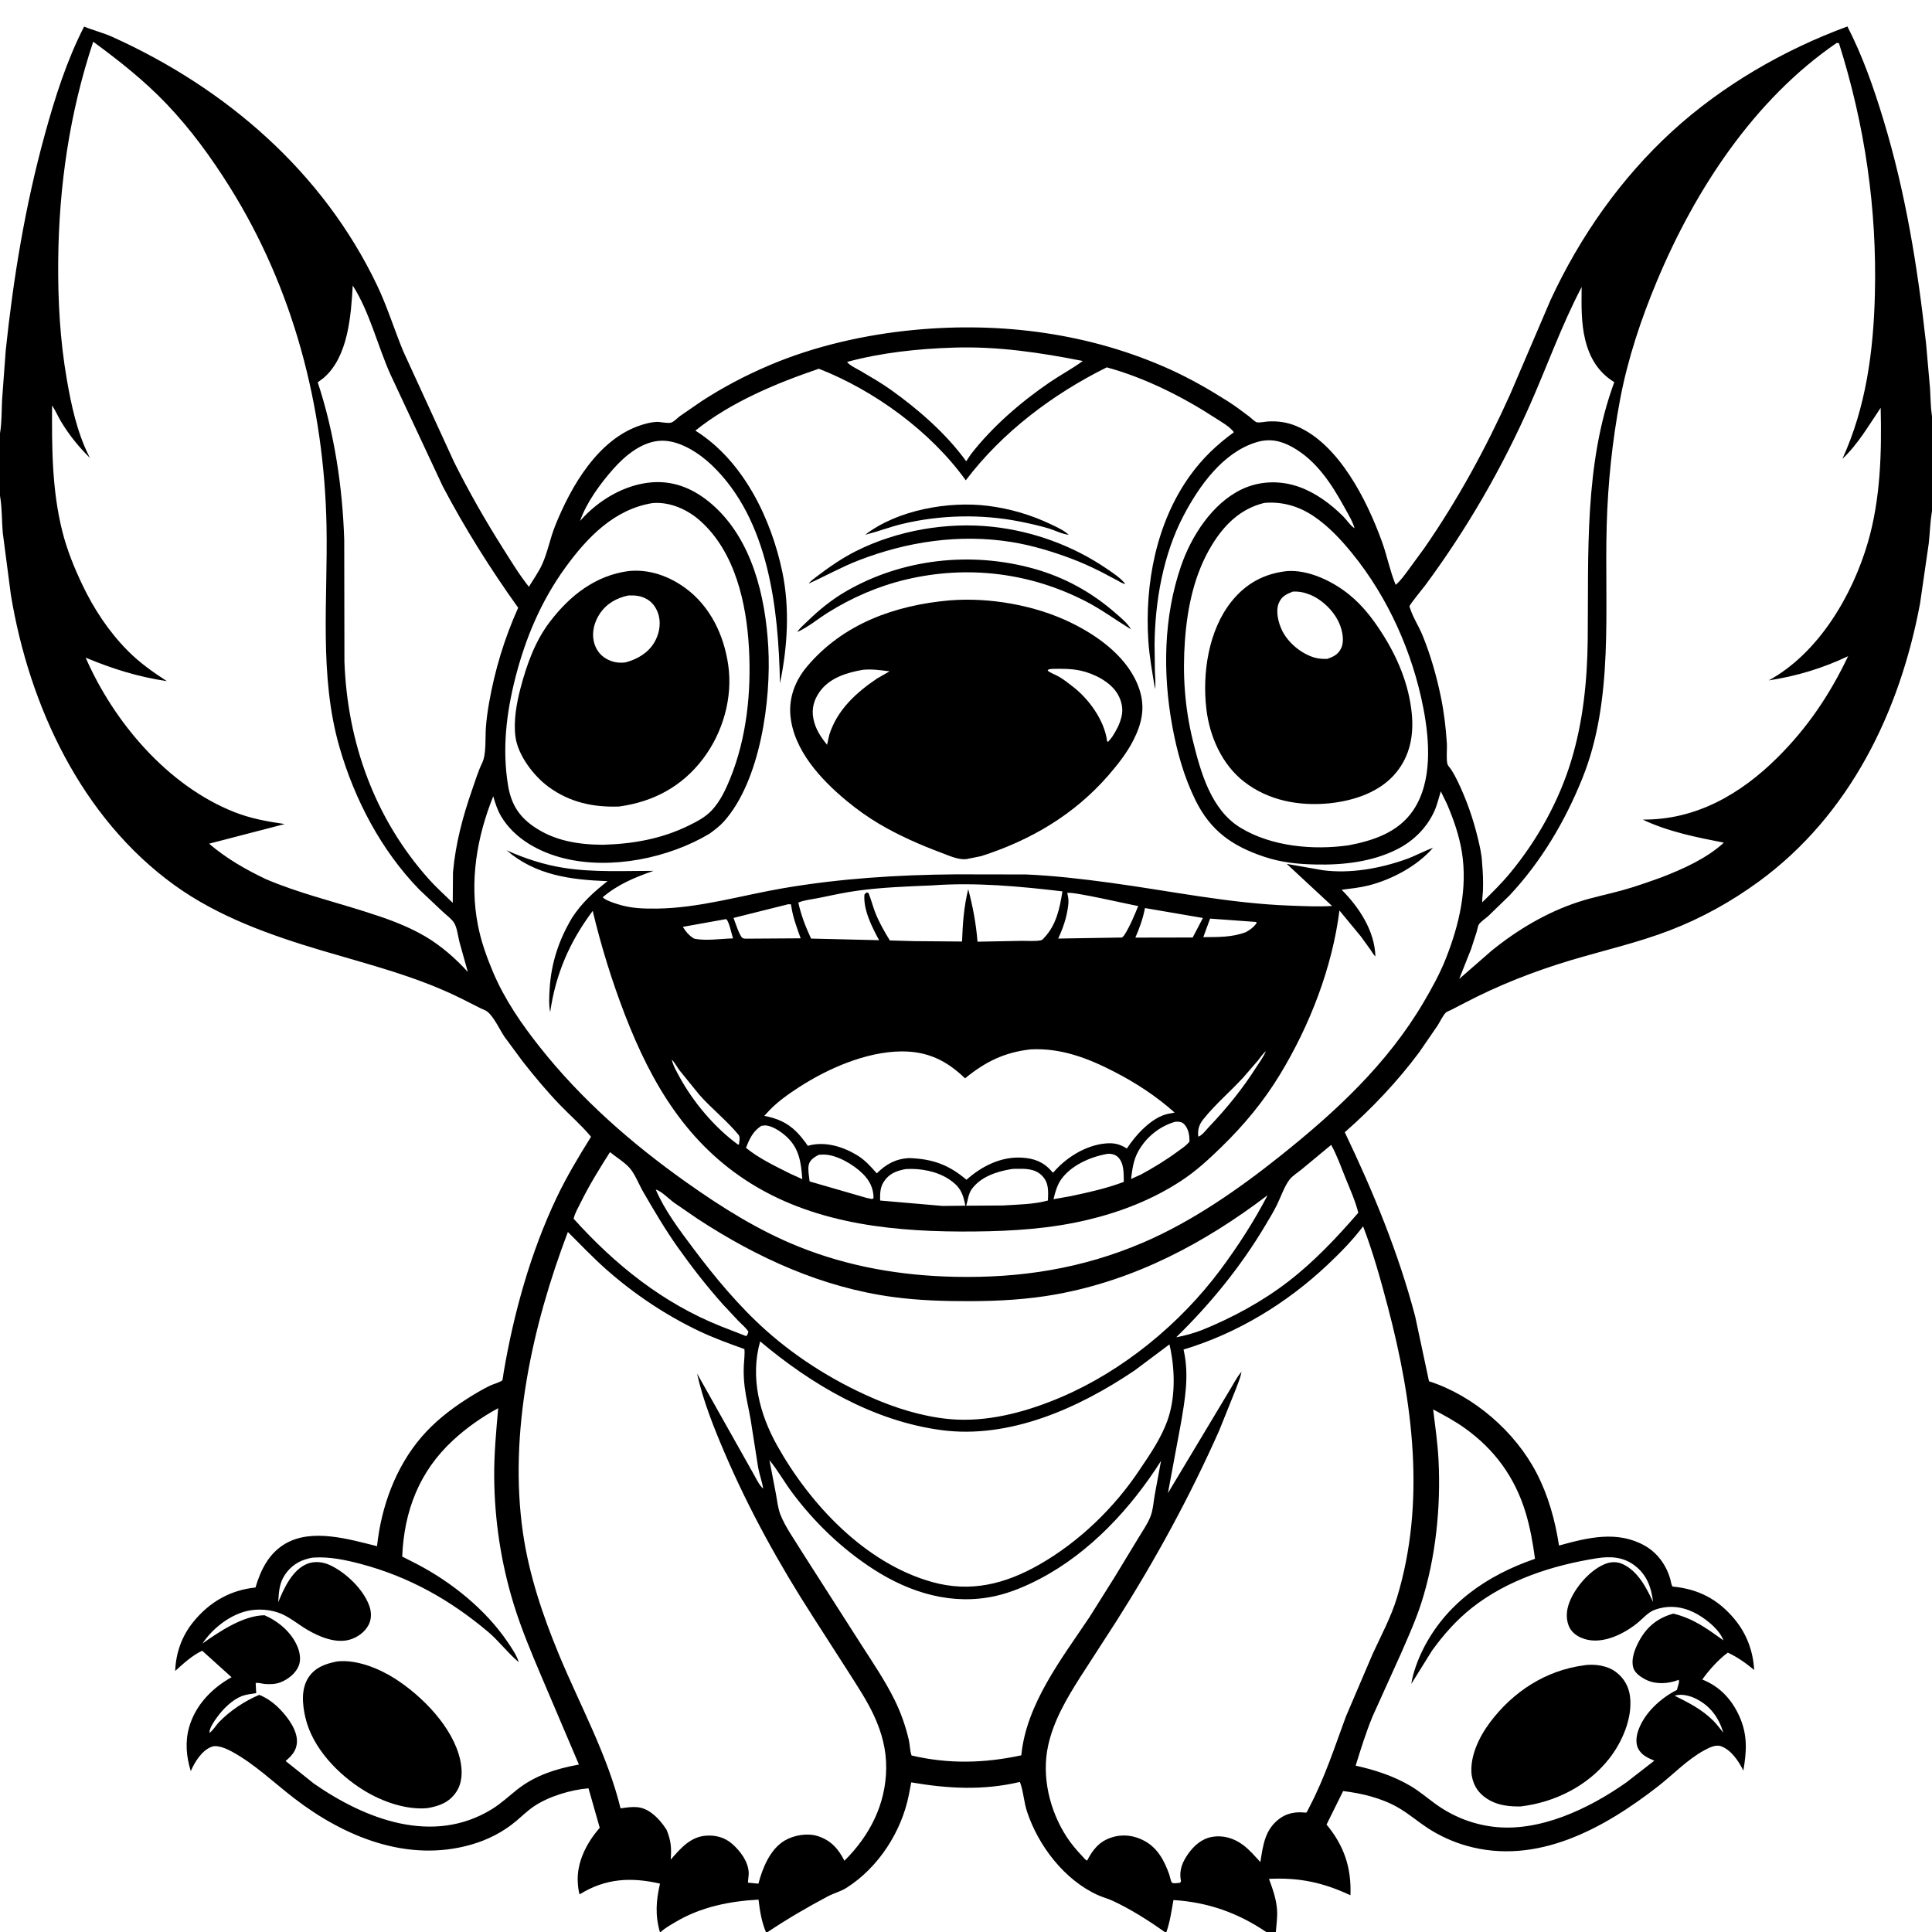 <svg version="1.1" xmlns="http://www.w3.org/2000/svg" style="display: block;" viewBox="0 0 2048 2048" width="1024" height="1024">
<path transform="translate(0,0)" fill="rgb(255,255,255)" d="M 0 0 L 0 2048 L 2048 2048 L 2048 0 L 0 0 z"/>
<path transform="translate(0,0)" fill="rgb(0,0,0)" d="M 2048 441.299 L 2048 541.69 L 2047.83 542.698 C 2046.05 553.713 2045.76 565.001 2044.55 576.097 L 2035.29 640 C 2013.78 754.818 1960.73 864.032 1864.64 934.306 C 1835.41 955.68 1803.81 973.264 1769.99 986.251 C 1735.46 999.512 1700 1007.45 1664.72 1018.02 C 1626.33 1029.52 1588.22 1044.46 1552.72 1063.06 L 1538.24 1070.55 C 1536.84 1071.27 1533.84 1072.32 1532.73 1073.36 C 1529.65 1076.21 1526.28 1083.42 1523.82 1087.25 L 1504.5 1115.33 C 1481.73 1146.02 1454.28 1175.05 1425.52 1200.21 C 1455.74 1263.51 1482.25 1327.49 1500.16 1395.51 L 1514.8 1464.19 C 1562.17 1479.44 1606.06 1517.5 1628.83 1561.44 C 1641.26 1585.4 1648.56 1611.73 1652.61 1638.34 C 1682.92 1629.96 1714.37 1622.04 1743.57 1638.5 C 1757.08 1646.11 1766.7 1659.59 1770.7 1674.47 C 1771.3 1676.7 1771.65 1680.02 1773.02 1681.82 C 1800.07 1684.35 1820.86 1695.04 1838.42 1716.04 C 1851.44 1731.61 1858.33 1749.98 1859.51 1770.25 C 1850.53 1762.82 1842.13 1756.85 1831.59 1751.85 C 1821.71 1758.98 1811.54 1770.49 1804.47 1780.36 C 1823.05 1787.68 1835.89 1801.54 1843.97 1819.72 C 1852.6 1839.12 1851.56 1856.52 1848.02 1876.92 C 1843.24 1867.11 1835.02 1854.73 1824.15 1851.02 C 1818.41 1849.05 1811.51 1852.75 1806.56 1855.42 C 1788.92 1864.93 1773.28 1881.38 1757.44 1893.7 C 1700.12 1938.27 1629.14 1977.79 1554.44 1956.54 C 1540.16 1952.47 1525.92 1946 1513.5 1937.87 C 1502.77 1930.86 1493.01 1922.35 1481.85 1915.98 C 1464.27 1905.94 1443.72 1901.04 1423.79 1898.59 L 1406.19 1934.11 C 1424.77 1956.44 1432.72 1980.09 1431.51 2009.05 C 1402.36 1995.43 1377.25 1990.12 1345.17 1991.68 C 1349.14 2002.52 1353.08 2013.41 1353.76 2025.04 C 1354.2 2032.56 1353.05 2040.5 1352.43 2048 L 1342.23 2048 C 1312.12 2027.57 1280.22 2016.39 1243.91 2014.13 C 1241.83 2025.76 1240.36 2036.79 1236.46 2048 L 1234.66 2048 C 1217.5 2035.79 1198.92 2024.04 1179.87 2015.09 C 1174.65 2012.64 1169.03 2011.24 1163.78 2008.87 C 1128.29 1992.81 1100.63 1956.55 1088.65 1920.25 C 1085.31 1910.15 1084.86 1898.6 1081.14 1888.93 C 1042.21 1898.13 1005 1896.08 965.949 1889.39 L 963.401 1902.71 C 955.645 1941.65 931.232 1979.6 897.498 2001.07 C 891.057 2005.17 883.956 2006.8 877.316 2010.33 C 855.326 2022 834.504 2034.19 813.792 2048 L 811.843 2048 C 807.219 2036.48 805.508 2025.96 804.077 2013.68 C 773.435 2015.31 742.999 2021.43 716.308 2037.28 C 710.848 2040.52 705.072 2043.67 700.391 2048 L 699.501 2048 C 694.342 2029.98 695.485 2014.79 699.629 1996.72 C 668.754 1989.63 641.625 1991.13 614.364 2008.15 C 613.223 2004.15 612.752 1999.95 612.478 1995.8 C 611.051 1974.21 621.95 1953.3 635.758 1937.53 L 623.828 1895.69 C 605.042 1897.2 581.65 1904.28 565.995 1914.8 C 559.308 1919.29 553.424 1925.11 547.264 1930.29 C 533.235 1942.07 517.121 1950.31 499.516 1955.36 C 432.298 1974.64 365.621 1947.46 312.339 1906.63 C 290.454 1889.86 270.267 1870.14 245.945 1856.84 C 240.518 1853.87 230.712 1849.36 224.517 1851.59 C 214.022 1855.35 206.451 1867.77 202.237 1877.44 C 197.539 1862.48 196.116 1846.59 200.365 1831.33 C 206.946 1807.71 224.464 1789.63 245.451 1777.92 L 214.359 1749.85 C 203.557 1754.89 194.523 1763.42 185.696 1771.27 C 186.454 1751.89 192.788 1734.13 205.122 1719.03 C 222.153 1698.19 244.017 1685.58 270.831 1682.82 C 276.31 1664.15 285.067 1646.5 302.478 1636.36 C 330.924 1619.79 370.061 1631.69 399.668 1639.01 C 404.105 1597.2 419.317 1555.23 446.938 1523.15 C 460.221 1507.71 476.095 1495.1 493.13 1484.05 C 501.625 1478.54 510.253 1473.35 519.35 1468.88 C 522.484 1467.35 530.22 1465.24 532.499 1463.17 C 532.829 1462.87 533.749 1455.69 533.893 1454.84 C 544.594 1391.76 562.552 1327.36 590.081 1269.5 C 600.719 1247.14 613.432 1226.01 626.519 1205.02 C 616.557 1192.96 604.342 1182.43 593.476 1171.14 C 579.643 1156.76 566.624 1141.15 554.279 1125.48 L 534.813 1099.1 C 529.631 1091.42 523.779 1078.26 516.771 1072.5 C 514.793 1070.87 511.734 1069.98 509.439 1068.82 L 490.471 1059.23 C 442.955 1035.32 391.515 1022.59 340.83 1007.51 C 286.447 991.33 230.998 971.652 184.698 938.142 C 86.171 866.831 31.002 748.304 11.55 630.705 L 2.921 564.656 C 1.816 552.101 2.26 539.017 0.168 526.627 L 0 525.694 L 0 459.295 C 1.95 447.927 1.646 435.519 2.192 423.982 L 6.113 370.991 C 14.307 293.51 26.773 218.026 47.432 142.844 C 58.199 103.658 70.577 64.438 89.16 28.183 C 99.162 32.292 109.553 34.79 119.468 39.275 C 239.733 93.68 342.222 182.11 399.693 302.387 C 410.439 324.875 417.83 348.966 427.312 372.016 L 481.467 490.059 C 497.092 521.248 514.342 551.527 533.001 581 C 541.845 594.968 550.333 609.092 560.659 622.038 C 565.318 614.241 570.985 606.422 574.725 598.175 C 580.529 585.372 583.199 570.474 588.522 557.244 C 605.409 515.281 634.118 465.137 679.927 450.5 C 684.98 448.886 690.395 447.542 695.708 447.236 C 699.989 446.99 708.381 449.268 711.982 447.791 C 714.715 446.671 718.42 442.823 720.942 440.957 L 743.34 425.527 C 766.475 410.453 790.551 397.813 815.968 387.03 C 864.112 366.604 917.587 354.612 969.513 349.703 C 1061.68 340.991 1155.93 353.267 1240.64 391.756 C 1261.7 401.326 1281.73 412.789 1301.25 425.178 C 1309.24 430.25 1316.77 435.889 1324.31 441.612 C 1326.16 443.024 1330.01 446.876 1332.07 447.566 C 1334.51 448.385 1341.25 446.949 1344.02 446.789 C 1354.62 446.178 1364.27 447.544 1374.09 451.62 C 1419.45 470.441 1449.37 531.03 1465.03 574.455 C 1470.43 589.428 1473.42 605.273 1479.46 619.95 C 1484.84 615.5 1488.47 610.044 1492.64 604.524 L 1509.75 581.135 C 1545.23 530.04 1575.35 474.649 1600.84 417.966 L 1643.67 318 C 1674.79 250.842 1718.04 189.039 1772.79 138.968 C 1825.68 90.592 1891.22 52.681 1958.34 28.059 C 1974.4 59.273 1986.13 92.847 1996.33 126.364 C 2020.16 204.611 2032.75 283.361 2041.74 364.419 L 2045.88 411.468 C 2046.51 421.01 2046.45 430.845 2047.84 440.292 L 2048 441.299 z M 1435.9 559.958 L 1436.91 561.816 L 1435.9 559.958 C 1433.72 552.388 1429.16 545.108 1425.37 538.199 C 1411.54 513.021 1395.5 488.084 1369.74 473.82 C 1357.48 467.037 1345.71 464.598 1331.98 468.753 C 1296.26 479.552 1271.09 515.224 1254.59 546.652 C 1233.04 587.684 1224.27 637.561 1223.89 683.582 L 1224.24 711.498 C 1224.43 717.573 1225.24 724.42 1224.38 730.429 C 1221.64 713.562 1218.35 696.037 1217.26 679 C 1213.39 618.777 1225.75 553.757 1261.5 504.132 C 1274.71 485.793 1289.83 471.41 1308.01 458.17 C 1303.7 452.264 1294.57 447.172 1288.48 443.216 C 1253.48 420.458 1213.61 400.437 1173.22 389.401 C 1116.15 417.698 1062.41 458.109 1023.77 509.174 C 986.63 457.434 926.986 413.929 868.002 390.873 C 822.803 406.255 774.608 426.307 737.117 456.48 L 738.57 457.405 C 788.419 489.427 817.553 550.057 829.301 606.337 C 837.346 644.881 834.787 686.047 826.791 724.316 C 825.244 645.292 815.041 551.064 754.746 493.272 C 741.411 480.49 720.853 466.864 701.5 467.171 C 680.918 467.498 662.465 483.045 649.659 497.62 C 636.182 512.957 621.626 532.751 614.908 552.22 C 633.876 530.385 662.368 513.298 691.664 511.237 C 716.186 509.512 737.339 519.238 755.415 535.178 C 797.332 572.142 811.381 632.258 814.41 685.852 C 817.585 742.011 806.02 827.609 767.326 870.863 C 762.925 875.783 757.561 879.732 752.278 883.65 C 708.828 909.715 647.588 922.193 597.765 909.828 C 571.601 903.334 545.292 889.113 531.185 865.279 C 527.29 858.699 524.966 851.402 522.868 844.093 C 505.331 887.593 497.562 934.514 506.655 980.929 C 509.962 997.807 515.879 1014.5 522.572 1030.32 C 534.848 1059.32 552.583 1085.14 572.039 1109.72 C 616.091 1165.38 669.26 1211.93 727 1252.91 C 764.63 1279.62 803.928 1304.37 846.904 1321.6 C 899.854 1342.82 954.994 1352.21 1011.9 1353.47 C 1081.81 1355 1147.41 1344.81 1212.09 1317.01 C 1264.11 1294.64 1313.03 1260.53 1357.17 1225.32 C 1416.15 1178.26 1470.66 1127.83 1509.24 1062.14 C 1517.92 1047.36 1526.28 1032.21 1532.6 1016.26 C 1546.83 980.353 1555.89 941.608 1549.6 902.956 C 1546.78 885.625 1540.79 868.328 1533.84 852.235 L 1527.33 838.874 C 1525.05 845.904 1523.45 853.41 1520.36 860.123 C 1512.25 877.757 1498.27 891.534 1481.02 900.255 C 1454.53 913.652 1423.8 917.069 1394.44 916.403 C 1375.12 915.965 1358.22 914.268 1339.74 908.076 C 1306.16 896.822 1283.2 880.649 1267.26 848.282 C 1255.12 823.639 1247.56 796.598 1242.65 769.646 C 1232.43 713.677 1233.33 653.983 1252 599.861 C 1262.87 568.33 1284.9 533.972 1315.76 518.951 C 1335.2 509.488 1357.53 509.006 1377.73 516.368 C 1395.15 522.717 1410.95 534.468 1423.95 547.5 C 1427.44 550.994 1431.78 557.618 1435.9 559.958 z M 695.132 1260.95 C 704.457 1282.97 720.451 1304.08 734.75 1323.17 C 757.838 1353.98 783.301 1384.67 812.11 1410.36 C 847.232 1441.66 889.333 1467.42 932.763 1485.21 C 958.247 1495.65 987.741 1503.78 1015.34 1504.86 C 1052.82 1506.33 1090.8 1495.57 1125.02 1480.97 C 1190.56 1453 1251.04 1403.19 1293.64 1346.09 C 1312.51 1320.63 1329.08 1295.12 1343.71 1266.97 C 1276.81 1317.81 1203.36 1356.78 1120 1371.98 C 1089.91 1377.46 1059.09 1379.21 1028.56 1379.28 C 1001.06 1379.35 974.011 1378.56 946.709 1374.89 C 871.486 1364.76 802.688 1333.37 739.68 1292.14 L 714.578 1274.92 C 709.072 1270.92 701.359 1262.78 695.132 1260.95 L 694.247 1260.05 L 695.132 1260.95 z M 1316.04 1454.21 L 1315.89 1455.07 C 1314.65 1461.26 1312 1467.08 1309.87 1473 L 1292.5 1516.17 C 1261.24 1586.58 1224.94 1653.07 1183.69 1718.1 L 1145.07 1777.88 C 1130.75 1800.47 1116.98 1823.73 1111.13 1850.14 C 1103.84 1883.08 1112.64 1919.51 1130.9 1947.46 C 1135.69 1954.79 1141.17 1961.2 1147.19 1967.54 C 1148.56 1968.98 1150.49 1971.69 1152.38 1972.31 C 1158.35 1960.78 1165.27 1951.99 1178.25 1947.79 C 1190.27 1943.9 1202.53 1945.52 1213.56 1951.62 C 1227.43 1959.28 1234.46 1972.89 1239.51 1987.22 C 1240.25 1989.31 1241.05 1994.01 1242.18 1995.5 C 1243.35 1997.05 1249.29 1995.95 1251 1995.77 C 1252.13 1993.59 1252.03 1994.68 1251.68 1992.76 C 1249.77 1982.37 1253.57 1973.56 1259.47 1965.18 C 1265.57 1956.54 1273.95 1949.1 1284.66 1947.22 C 1296.73 1945.09 1308.04 1948.55 1317.75 1955.78 C 1324.49 1960.8 1330.32 1967.7 1336.03 1973.85 C 1338.95 1955.66 1340.87 1938.78 1357.15 1927.27 C 1363.6 1922.71 1371.22 1920.96 1379 1921.12 C 1379.99 1921.14 1384.33 1921.61 1384.96 1921.34 C 1385.24 1921.22 1388.1 1915.37 1388.56 1914.48 C 1404.43 1884.01 1414.83 1851.87 1426.65 1819.76 L 1455.1 1753.17 C 1464.16 1733.51 1474.55 1714.26 1480.87 1693.5 C 1511.65 1592.22 1497.59 1485.66 1471.12 1385.19 C 1463.57 1356.54 1455.55 1327.64 1444.93 1299.95 C 1433.79 1314.76 1420.69 1328.04 1407.24 1340.74 C 1364.07 1381.48 1311.58 1413.45 1254.61 1430.58 L 1255.04 1432.56 C 1260.57 1458.32 1256.14 1483.67 1251.74 1509.17 L 1238.05 1582.78 L 1302.35 1475.59 C 1306.63 1468.92 1310.77 1459.98 1316.04 1454.21 z M 808.951 1578 L 809.85 1579.94 L 808.951 1578 C 807.897 1570.5 805.093 1563.37 803.707 1555.91 L 795.71 1504.84 C 793.782 1493.43 790.863 1482.16 789.435 1470.67 C 788.48 1462.99 788.115 1455.44 788.462 1447.71 C 788.719 1441.99 789.664 1435.76 789.113 1430.08 C 772.944 1424.24 756.792 1418.46 741.246 1411.07 C 705.984 1394.3 672.733 1372.09 643.421 1346.31 C 628.989 1333.62 615.599 1319.49 601.971 1305.94 C 564.349 1404.96 538.962 1518.81 554.372 1625 C 560.827 1669.48 575.347 1712.54 592.5 1753.92 C 614.676 1807.42 644.047 1860.49 657.818 1916.93 C 670.993 1915.07 679.927 1913.63 691.175 1922.26 C 697.491 1927.11 702.247 1932.91 706.545 1939.56 C 711.32 1950.97 711.924 1958.99 710.972 1971.27 C 721.282 1959.61 731.639 1947.06 748.5 1945.88 C 758.793 1945.16 768.439 1947.78 776.274 1954.71 C 784.771 1962.22 792.771 1972.83 793.645 1984.5 C 793.809 1986.68 793.463 1988.84 793.244 1991 L 792.853 1995.67 L 803.938 1996.78 C 808.295 1980.22 816.368 1960.05 832.014 1950.95 C 841.849 1945.22 855.985 1942.87 866.888 1946.34 C 880.666 1950.72 888.812 1959.91 895.116 1972.47 C 921.949 1945.9 939.012 1912.64 939.398 1874.46 C 939.6 1854.53 934.726 1836.47 926.388 1818.49 C 918.982 1802.52 909.542 1788.44 900.191 1773.65 L 862.02 1714.19 C 826.076 1658.44 794.077 1600.69 767.959 1539.67 C 756.554 1513.03 745.147 1484.34 738.899 1455.96 L 797.491 1560.13 C 800.612 1565.31 804.577 1574.35 808.951 1578 z M 1826.91 1738.85 L 1827.79 1739.82 L 1826.91 1738.85 C 1822.57 1726.75 1806.24 1714.23 1795.03 1708.93 C 1781.74 1702.65 1768 1701.46 1754 1706.5 C 1746.94 1709.04 1741.32 1715.98 1735.5 1720.65 C 1719.86 1733.19 1695.7 1744.77 1675.94 1735.99 C 1670.08 1733.39 1665.23 1729.39 1662.87 1723.32 C 1659.24 1713.96 1660.9 1704.24 1664.95 1695.33 C 1671.69 1680.5 1686.62 1663.49 1702.14 1657.61 C 1708.17 1655.32 1714.65 1655.37 1720.5 1658.17 C 1736.45 1665.79 1745.2 1683 1752.34 1698.16 C 1750.41 1682.45 1745.69 1669.16 1732.5 1659.26 C 1720.66 1650.37 1707.01 1649.56 1692.88 1651.79 C 1646.08 1659.17 1597.92 1674.65 1560.32 1704.34 C 1544.05 1717.19 1530.14 1732.87 1518.05 1749.65 L 1496.04 1784.98 C 1497.7 1773.63 1502.79 1759.94 1507.85 1749.62 C 1532.19 1699.98 1576.16 1669.94 1627.17 1652.39 C 1624.88 1635.55 1622.06 1619.2 1617.07 1602.91 C 1605.7 1565.84 1584.34 1536.48 1552.78 1513.92 C 1542.16 1506.33 1530.72 1500.16 1519.2 1494.07 C 1521.37 1511.89 1523.99 1529.85 1524.9 1547.78 C 1527.44 1597.88 1521.95 1651.72 1506.51 1699.6 C 1500.63 1717.83 1492.45 1735.92 1484.79 1753.47 L 1454.91 1819.6 C 1447.96 1836.51 1442.45 1854.2 1437.05 1871.66 C 1457.31 1876.16 1477.33 1882.61 1495.29 1893.24 C 1504.52 1898.71 1512.79 1905.8 1521.46 1912.09 C 1539.59 1925.24 1560.01 1933.5 1582.18 1936.33 C 1631.64 1942.65 1684.32 1917.3 1723.71 1889.64 L 1753.65 1866.39 C 1746.73 1863.41 1740.27 1860.7 1736.56 1853.63 C 1733.53 1847.84 1734.63 1840 1736.75 1834.06 C 1743.39 1815.43 1760.5 1800.04 1777.67 1791.33 C 1778.12 1788.23 1780.71 1783.12 1779.5 1780.64 L 1778.51 1781.06 C 1768.28 1784.86 1755.53 1785.66 1745.5 1780.91 C 1740.18 1778.39 1733.07 1773.86 1731.37 1767.93 C 1728.57 1758.16 1733.63 1746.36 1738.39 1737.98 C 1746.57 1723.58 1758.03 1714.85 1773.83 1710.5 C 1795.32 1715.79 1809.28 1726.27 1826.91 1738.85 z M 222.007 1836.89 C 225.569 1834.77 229.158 1828.61 232.169 1825.5 C 243.785 1813.51 259.424 1803.06 274.865 1796.61 C 283.611 1800.2 290.784 1805.61 297.284 1812.39 C 305.55 1821.01 315.48 1834.56 314.757 1847 C 314.24 1855.91 309.148 1861.29 302.766 1866.72 L 332.733 1890.68 C 387.556 1928.76 459.066 1956.16 521.447 1917.78 C 530.902 1911.96 539.383 1904.02 548.084 1897.13 C 567.339 1881.87 589.808 1874.85 613.684 1870.51 L 574.183 1777.7 C 563.442 1752.36 552.595 1726.7 544.5 1700.35 C 531.09 1656.7 524.167 1611.1 523.871 1565.45 C 523.713 1540.98 525.965 1517.05 528.104 1492.73 C 510.893 1502.05 494.858 1513.31 480.451 1526.56 C 444.427 1559.68 428.359 1601.74 426.355 1650 L 442.393 1658.2 C 478.785 1677.19 514.748 1706.2 537.9 1740.33 C 542.402 1746.96 547.507 1754.27 549.942 1761.96 L 548.543 1760.78 C 537.499 1751.28 528.574 1739.21 517.212 1729.66 C 476.912 1695.79 433.462 1671.36 382.369 1657.82 C 366.425 1653.59 349.022 1649.96 332.5 1651.09 C 329.864 1651.27 327.456 1651.89 324.94 1652.66 L 323.309 1653.15 C 313.345 1656.27 305.083 1663.33 300.142 1672.5 C 295.791 1680.58 295.501 1689.53 294.927 1698.45 C 300.942 1683.67 309.984 1663.73 326.025 1657.57 C 333.657 1654.64 342.563 1655.71 349.823 1659.1 C 366.58 1666.94 385.256 1684.68 391.505 1702.36 C 393.857 1709.02 393.979 1716.15 390.696 1722.5 C 386.72 1730.19 378.868 1735.74 370.686 1738.11 C 355.844 1742.42 338.182 1734.99 325.487 1727.46 C 316.605 1722.2 307.94 1714.98 298.54 1710.82 C 287.483 1705.93 272.654 1704.95 260.927 1707.94 C 242.441 1712.64 225.05 1726.6 214.599 1742.21 C 232.45 1729.62 257.714 1712.5 280.397 1712.23 C 295.225 1718.69 308.931 1730.24 315.322 1745.46 C 317.889 1751.57 319.229 1759.39 316.703 1765.73 C 313.416 1773.97 305.217 1780.34 297.1 1783.41 C 291.941 1785.37 285.965 1785.54 280.5 1785.06 C 278.037 1784.84 273.117 1783.33 271.027 1784.16 L 271.58 1794.81 C 266.719 1795.58 261.206 1796.08 256.606 1797.83 C 246.435 1801.7 236.684 1811.29 230.335 1820.02 C 227.348 1824.13 221.874 1831.7 222.007 1836.89 L 221.246 1837.8 L 222.007 1836.89 z M 98.824 44.208 C 73.79 119.346 62.404 197.425 61.702 276.522 C 61.328 318.669 63.601 360.432 70.79 402 C 75.543 429.477 81.637 458.002 94.164 483.113 L 95.318 485.399 C 83.372 473.609 73.398 461.275 64.702 446.875 C 61.349 441.322 58.817 435.13 55.192 429.792 C 54.963 474.838 55.018 519.192 66.064 563.243 C 70.952 582.738 78.667 601.767 87.288 619.884 C 99.488 645.52 115.435 669.662 135.469 689.855 C 147.997 702.484 162.044 712.45 176.922 722.041 C 146.373 717.507 119.215 709 90.798 697.139 C 120.677 765.522 177.671 832.881 248.465 860.853 C 265.844 867.72 283.443 870.855 301.813 873.523 L 221.648 894.348 C 239.784 909.899 260.404 921.742 281.914 931.967 C 315.672 946.332 351.117 955.017 386.005 966.053 C 408.439 973.15 430.532 980.706 450.912 992.715 C 467.287 1002.36 483.237 1016.17 495.936 1030.38 L 487.073 998.683 C 485.573 992.937 484.504 983.234 481.418 978.337 C 478.742 974.091 473.263 970.053 469.54 966.654 L 444.565 943.086 C 404.094 901.49 375.931 847.671 359.931 792.281 C 337.946 716.174 347.648 635.673 346.123 557.577 C 343.648 430.773 310.955 305.84 243.37 197.973 C 223.946 166.971 202.095 136.953 176.806 110.436 C 152.876 85.345 126.67 64.705 98.824 44.208 z M 1946.98 45.5 C 1859.61 105.322 1797.17 200.763 1756.73 297.201 C 1739.63 337.971 1725.42 380.45 1717.27 423.977 C 1708.99 468.118 1704.44 512.009 1703.16 556.904 C 1700.65 645.333 1711.19 741.16 1677.39 824.999 C 1659 870.617 1633.94 913.063 1600.25 949.12 L 1577.6 971.075 C 1575.12 973.321 1569.16 977.372 1567.59 980.059 C 1566.57 981.802 1565.97 985.659 1565.36 987.703 L 1559.5 1005.81 L 1546.84 1037.71 L 1581 1007.92 C 1608.52 985.574 1639.76 966.95 1673.59 955.96 C 1688.47 951.124 1704.07 948.043 1719.18 943.891 C 1733.44 939.972 1747.39 934.965 1761.32 929.996 C 1784.15 921.144 1809.16 909.977 1827.35 893.245 C 1798.19 887.543 1768.29 881.646 1741.3 868.786 C 1797.72 869.223 1844.92 842.036 1884.21 803.008 C 1916.16 771.269 1939.81 736.096 1959.08 695.583 C 1932.18 708.338 1904.44 716.762 1874.94 721.24 C 1927.67 692.452 1963.69 631.171 1980.08 574.812 C 1993.42 528.915 1994.75 479.752 1993.59 432.273 C 1980.92 451.012 1969.66 470.752 1953.04 486.39 C 1978.14 431.397 1985.97 371.941 1987.46 311.98 C 1989.72 220.865 1976.85 132.583 1949.35 45.747 L 1946.98 45.5 z M 373.919 302.669 C 372.094 334.437 369.091 378.128 343.207 400.5 L 336.818 405.305 C 354.374 458.404 363.197 516.61 364.894 572.5 L 365.113 701.367 C 368.208 787.042 397.252 867.845 454.758 932.138 C 462.579 940.881 471.56 948.818 479.926 957.057 L 480.181 924.754 C 482.895 894.245 490.524 865.621 500.601 836.797 C 503.858 827.481 506.821 817.59 511.139 808.706 C 515.654 799.418 514.277 782.019 515.039 771.438 C 515.671 762.659 516.874 753.956 518.391 745.287 C 524.464 710.568 534.778 676.36 549.297 644.254 C 519.908 603.224 492.745 559.996 469.235 515.299 L 413.92 397 C 400.132 366.258 392.011 331.047 373.919 302.669 z M 1676.6 304.248 C 1655.53 344.467 1640.53 386.765 1622.26 428.19 C 1592.1 496.546 1555.17 560.441 1510.78 620.498 C 1508.49 623.585 1494.46 640.563 1494.12 642.693 C 1494.03 643.232 1494.41 643.744 1494.57 644.266 C 1497.52 654.07 1504.01 663.855 1507.95 673.5 C 1516.42 694.212 1522.8 716.633 1527.33 738.525 C 1530.71 754.857 1532.66 771.306 1533.72 787.94 C 1534.12 794.18 1532.89 804.276 1534.35 810.024 C 1534.69 811.332 1537.21 814.167 1538.03 815.401 C 1540.83 819.633 1543.17 823.982 1545.36 828.555 C 1554.44 847.495 1561.45 867.3 1566.38 887.721 C 1568.49 896.437 1570.86 906.154 1571.07 915.101 C 1572.02 924.709 1572.35 934.349 1572 944 C 1571.84 948.171 1571.08 952.336 1571.22 956.503 C 1581.57 946.366 1591.91 936.23 1601.13 925.033 C 1629.76 890.293 1652.55 849.261 1665.62 806.168 C 1678.23 764.632 1682.58 721.112 1683.05 677.856 C 1684.02 587.011 1679.19 491.739 1711.21 405.095 C 1694.34 394.777 1685.15 379.41 1680.43 360.384 C 1675.9 342.134 1676.45 322.928 1676.6 304.248 z M 1011.1 368.487 C 973.25 369.688 934.537 373.725 897.922 383.665 C 900.708 387.525 908.512 390.987 912.715 393.474 C 923.601 399.916 934.563 406.185 944.859 413.559 C 974.016 434.442 1003.1 459.798 1024.22 488.98 L 1029.17 481.569 C 1051.91 452.238 1082.37 425.927 1112.99 405.084 C 1124.35 397.355 1136.79 390.798 1147.79 382.654 C 1102.58 373.714 1057.35 366.966 1011.1 368.487 z M 691.662 533.296 C 651.211 539.829 622.605 569.544 599.399 601.5 C 573.632 636.982 556.931 676.566 546.182 718.93 C 536.731 756.182 532.29 793.964 538.473 832.114 C 541.583 851.299 549.274 864.611 565.114 875.746 C 587.127 891.22 612.561 895.301 638.876 895.494 C 670.93 894.616 701.203 889.312 730.292 875.04 C 739.083 870.727 747.851 866.114 754.618 858.87 C 763.44 849.427 769.346 836.858 774.14 825 C 791.533 781.981 796.461 733.553 793.947 687.406 C 791.354 639.811 779.348 585.124 742.192 552.039 C 729.007 540.298 710.873 532.091 692.986 533.201 L 691.662 533.296 z M 1340.17 533.124 C 1315.1 539.205 1297.85 556.145 1284.66 577.779 C 1266.06 608.294 1258.7 643.425 1256.1 678.631 C 1253.44 714.578 1255.79 749.767 1264.43 784.839 C 1272.69 818.325 1283.61 858.332 1314.92 877.391 C 1347.93 897.489 1392.34 901.415 1429.77 896.024 C 1455.74 891.075 1481.94 882.39 1497.67 859.545 C 1518.61 829.118 1515.51 785.478 1508.89 751.055 C 1497.5 691.866 1471.57 633.625 1433.51 586.764 C 1421.61 572.101 1408.27 557.757 1392.51 547.165 C 1376.78 536.591 1359.15 531.431 1340.17 533.124 z M 1411.1 1213.63 L 1379.68 1239.67 C 1375.72 1242.95 1370.24 1246.3 1367.08 1250.29 C 1361.61 1257.2 1357.48 1269.43 1353.42 1277.58 C 1349.71 1285.04 1345.4 1292.06 1341.15 1299.21 C 1315.21 1342.78 1283.08 1382.17 1246.84 1417.56 C 1256.26 1415.87 1264.77 1413.39 1273.74 1410.07 C 1306.11 1397.01 1338.19 1379.67 1365.86 1358.29 C 1393.42 1337.01 1417.08 1311.81 1439.84 1285.58 C 1436.76 1273.09 1431.18 1260.82 1426.36 1248.89 C 1421.63 1237.18 1417.22 1224.67 1411.1 1213.63 z M 646.599 1221.3 C 635.544 1238.75 624.798 1255.99 615.654 1274.56 C 613.008 1279.93 609.356 1286.03 608.075 1291.9 C 652.1 1340.81 702.715 1381.43 764.377 1406.01 L 791 1416.36 C 792.641 1414.61 792.734 1413.86 793.346 1411.5 C 790.454 1407.33 786.171 1403.71 782.593 1400.09 L 766.419 1382.81 C 749.271 1363.6 733.376 1343.22 718.485 1322.21 C 705.151 1303.41 693.321 1283.28 681.774 1263.34 C 677.528 1256.01 673.261 1244.97 667.887 1238.64 C 662.477 1232.26 653.203 1226.73 646.599 1221.3 z M 805.796 1421.91 C 795.061 1459.92 805.061 1498.85 823.86 1532.41 C 858.878 1594.93 917.218 1657.2 988.134 1677.02 C 1028.92 1688.41 1065.65 1679.09 1101.71 1658.53 C 1143.84 1634.51 1181.65 1597.99 1208.37 1557.5 C 1219.25 1541.48 1230.76 1524.52 1237.38 1506.24 C 1245.73 1483.16 1245.6 1455.51 1241.11 1431.76 L 1239.65 1425.12 L 1202.69 1452.77 C 1143.74 1492.57 1070.04 1525.8 997.298 1515.9 C 925.372 1506.12 860.507 1467.96 805.796 1421.91 z M 815.655 1547.84 L 822.569 1583.91 C 823.856 1590.85 824.638 1598.83 827.198 1605.37 C 832.511 1618.97 842.845 1633 850.414 1645.58 L 913.582 1744.32 C 925.581 1762.99 938.124 1781.54 948.038 1801.42 C 954.763 1814.91 959.895 1829.45 963.332 1844.13 C 964.595 1849.53 964.455 1855.76 966.321 1860.89 C 1005.58 1870.09 1043.38 1869.16 1082.62 1860.71 C 1087.93 1806.14 1125.45 1758.3 1155.04 1714 L 1181.12 1672.5 L 1206.44 1630.78 C 1210.9 1623.34 1216.45 1615.54 1219.59 1607.48 C 1222.33 1600.46 1222.82 1591.46 1224.18 1584 L 1230.74 1548.59 C 1199.06 1598.63 1155.53 1645.69 1102.67 1673.44 C 1087.99 1681.15 1071.73 1688.14 1055.49 1691.78 C 1009.58 1702.09 965.094 1688.69 926.167 1663.64 C 892.718 1642.13 863.025 1613.6 839.352 1581.7 C 831.212 1570.73 824.32 1558.31 815.655 1547.84 z M 1775.13 1797.5 C 1790.15 1804.99 1803.6 1811.75 1815.75 1823.62 C 1819.85 1827.64 1823.25 1832.36 1826.85 1836.83 C 1822 1820.98 1813.43 1808.75 1798.35 1801 C 1791.7 1797.58 1782.53 1795.13 1775.13 1797.5 z"/>
<path transform="translate(0,0)" fill="rgb(0,0,0)" d="M 917.173 566.839 C 951.217 540.589 1005.57 530.922 1047.46 536.242 C 1070.72 539.195 1093.22 545.8 1114.35 555.942 C 1120.59 558.933 1127.74 562.136 1132.85 566.872 C 1126.11 566.279 1118.02 562.048 1111.42 560.098 C 1101.57 557.189 1091.43 554.934 1081.37 552.914 C 1040.65 544.741 996.764 545.709 956.375 555.405 C 943.68 558.452 931.573 563.171 919.035 566.374 L 917.173 566.839 z"/>
<path transform="translate(0,0)" fill="rgb(0,0,0)" d="M 865.527 611.276 C 878.632 601.363 892.455 591.716 907.151 584.316 C 950.875 562.3 1003.69 553.131 1052.26 558.422 C 1094.95 563.073 1136.99 578.303 1172.55 602.459 C 1179.5 607.179 1187.62 612.408 1192.92 618.998 C 1189.92 618.755 1186.89 616.598 1184.26 615.177 L 1166.91 606.037 C 1157.19 601.159 1147.33 596.632 1137.17 592.764 C 1116.32 584.828 1093.92 578.007 1071.86 574.503 C 1017.02 565.793 961.493 574.078 909.953 594.095 C 891.833 601.133 874.974 610.645 857.285 618.593 C 859.268 615.797 862.864 613.477 865.527 611.276 z"/>
<path transform="translate(0,0)" fill="rgb(0,0,0)" d="M 917.173 566.839 L 916.005 567.753 L 917.173 566.839 z"/>
<path transform="translate(0,0)" fill="rgb(0,0,0)" d="M 1133.99 567.752 L 1132.85 566.872 L 1133.99 567.752 z"/>
<path transform="translate(0,0)" fill="rgb(0,0,0)" d="M 845.152 669.953 C 847.578 665.972 852.157 662.188 855.533 658.895 C 868.157 646.58 881.772 635.496 897.066 626.668 C 956.594 592.307 1028.97 584.421 1094.98 602.582 C 1128.39 611.772 1157.47 627.866 1183.38 650.685 C 1188.84 655.491 1195.24 660.632 1198.85 667.015 L 1197.25 666.055 C 1181.99 656.783 1168.22 646.459 1152.22 638.11 C 1092.67 607.027 1026.02 598.852 960.724 614.25 C 931.148 621.225 903.207 633.378 877.472 649.474 C 866.931 656.067 856.476 664.976 845.152 669.953 z"/>
<path transform="translate(0,0)" fill="rgb(0,0,0)" d="M 656.205 854.959 C 628.874 855.902 604.044 850.58 581.587 834.183 C 565.934 822.754 549.14 800.941 546.443 781.242 C 544.146 764.465 547.595 745.194 551.896 729 C 558.514 704.08 567.169 679.7 583.007 658.968 C 604.212 631.209 631.189 609.987 666.46 605.328 C 688.485 603.13 709.671 610.868 727.188 623.88 C 753.211 643.21 767.505 673.65 771.977 705.117 C 776.895 739.716 766.27 776.481 745.396 804.133 C 723.017 833.778 692.604 849.941 656.205 854.959 z M 666.125 631.193 C 653.451 633.88 642.772 639.9 635.555 650.939 C 630.105 659.275 627.19 669.949 629.429 679.847 C 631.203 687.689 635.591 694.259 642.664 698.299 C 649.149 702.003 655.797 703.099 663.145 702.144 C 675.353 698.878 686.69 692.436 693.424 681.31 C 698.441 673.019 700.728 662.448 698.384 652.893 C 696.64 645.783 692.43 638.961 685.973 635.251 C 679.378 631.461 673.473 630.999 666.125 631.193 z"/>
<path transform="translate(0,0)" fill="rgb(0,0,0)" d="M 1409.24 851.535 L 1409.18 851.558 C 1377.21 854.68 1344.79 848.778 1318.96 828.794 C 1295.31 810.496 1282.19 780.655 1278.79 751.529 C 1274.36 713.593 1280.98 668.211 1305.45 637.592 C 1320.77 618.433 1340.27 607.896 1364.52 605.367 C 1387.13 603.809 1412.43 616.095 1429.64 629.868 C 1443.75 641.153 1454.7 655.215 1464.43 670.301 C 1481.27 696.397 1493.52 725.335 1496.55 756.5 C 1498.75 779.101 1494.76 800.833 1480.16 818.742 C 1463 839.8 1435.32 848.779 1409.24 851.535 z M 1370.38 627.139 C 1363.41 629.945 1358.41 632.167 1355.42 639.687 C 1352.05 648.176 1355.18 660.365 1359.02 668.239 C 1365.41 681.356 1379.1 692.679 1393 696.944 C 1397.61 698.359 1402.03 698.505 1406.82 698.473 C 1413.53 696.171 1418.59 693.792 1421.74 687 C 1425.23 679.46 1423.02 668.848 1420 661.5 C 1414.63 648.394 1401.95 635.824 1388.84 630.462 C 1382.79 627.984 1376.96 626.792 1370.38 627.139 z"/>
<path transform="translate(0,0)" fill="rgb(0,0,0)" d="M 1193.99 619.825 L 1192.92 618.998 L 1193.99 619.825 z"/>
<path transform="translate(0,0)" fill="rgb(0,0,0)" d="M 1040.02 907.55 L 1024.21 910.732 C 1015.91 911.592 1005.98 907.037 998.281 904.151 C 975.462 895.594 952.627 885.636 931.664 873.167 C 919.573 865.974 908.195 857.836 897.369 848.864 C 870.117 826.276 840.997 794.974 837.837 758.096 C 836.2 738.989 843.164 721.219 855.351 706.707 C 893.623 661.132 948.95 641.458 1006.79 636.414 C 1048.86 633.059 1096.94 641.445 1134.94 659.923 C 1164.98 674.532 1196.94 697.792 1207.85 730.885 C 1214.2 750.119 1210.4 766.95 1201.51 784.5 C 1194.7 797.938 1185.07 810.213 1175.23 821.57 C 1138.9 863.502 1092.55 890.755 1040.02 907.55 z M 1114.98 709.061 L 1111.5 709.561 L 1110.54 711 C 1114.27 713.633 1118.92 715.246 1122.91 717.554 C 1128 720.495 1132.52 724.239 1137.17 727.794 C 1154 740.636 1170.43 763.262 1173.4 784.596 L 1173.51 785.5 L 1174.5 786.49 C 1176.12 784.613 1177.77 782.805 1179.17 780.754 C 1183.21 774.491 1186.67 768.282 1188.49 761 L 1188.8 759.867 C 1190.92 751.726 1189 742.955 1184.81 735.807 C 1177.15 722.744 1159.91 714.101 1145.54 710.92 C 1135.7 708.745 1125.02 708.833 1114.98 709.061 z M 914.335 710.065 C 897.303 713.129 879.125 718.615 868.662 733.603 C 862.62 742.257 860.148 751.513 862.25 761.992 C 864.431 772.857 869.895 781.075 876.724 789.493 L 879.135 778.773 C 887.505 752.421 907.51 734.232 929.735 719.237 L 942.998 711.638 C 933.278 710.433 924.178 709.029 914.335 710.065 z"/>
<path transform="translate(0,0)" fill="rgb(0,0,0)" d="M 1199.77 667.913 L 1198.85 667.015 L 1199.77 667.913 z"/>
<path transform="translate(0,0)" fill="rgb(0,0,0)" d="M 845.152 669.953 L 844.11 670.861 L 845.152 669.953 z"/>
<path transform="translate(0,0)" fill="rgb(0,0,0)" d="M 606.402 972.882 C 616.821 956.865 629.139 945.776 644.004 934.077 C 604.901 932.603 567.816 927.885 537.011 901.373 C 556.775 910.194 576.701 916.712 598.155 920.052 C 628.973 924.85 661.62 923.137 692.757 923.143 C 672.505 930.24 655.471 937.212 638.866 951.121 L 640.114 952.231 C 643.721 954.941 650.224 957.006 654.572 958.403 C 668.684 962.934 681.614 963.301 696.242 963.141 C 741.163 962.651 785.954 949.125 830.083 941.562 C 890.432 931.22 951.713 927.354 1012.87 926.839 L 1087.66 926.966 C 1117.22 928.237 1147.55 931.78 1176.89 935.764 C 1240.8 944.442 1303.62 957.744 1368.29 960.024 C 1382.84 960.536 1397.52 961.291 1412.06 960.371 L 1363.99 915.759 L 1402.26 922.481 C 1431.47 926.293 1462.47 920.681 1490 911.007 C 1499.96 907.508 1509.13 902.285 1519.04 898.709 C 1502.43 917.981 1475.33 932.411 1450.83 938.606 C 1441.49 940.967 1431.75 941.956 1422.22 943.195 C 1440.67 961.748 1457.24 986.666 1457.98 1013.87 C 1456.08 1012.37 1454.22 1008.82 1452.78 1006.78 L 1442.56 992.655 L 1419.87 965.167 C 1412.21 1025.7 1388.42 1087.01 1356.83 1139 C 1339.42 1167.66 1318.94 1192.3 1294.97 1215.68 C 1281.38 1228.95 1267.84 1241.44 1251.87 1251.87 C 1221.49 1271.71 1187.98 1284.74 1152.81 1293.12 C 1113.28 1302.55 1073.19 1305.05 1032.71 1305.43 C 951.79 1306.2 867.561 1298.66 797 1255.15 C 728.674 1213.02 690.73 1148.94 662.5 1075.82 C 648.563 1039.72 637.31 1003.21 628.293 965.602 C 603.756 998.375 589.008 1032.54 583.211 1072.87 C 581.631 1064.85 582.158 1056.08 582.664 1047.95 C 584.377 1020.47 592.409 996.429 606.402 972.882 z M 1270.21 1204.77 L 1271.27 1204.51 C 1274.86 1202.78 1278.96 1197.3 1281.71 1194.41 C 1300.26 1174.94 1316.99 1154.4 1331.44 1131.7 C 1335.1 1125.96 1339.3 1120.49 1341.91 1114.18 L 1342.87 1113.02 L 1341.91 1114.18 C 1338.63 1117.03 1336.03 1121.04 1333.28 1124.41 L 1318.01 1142.08 C 1304.33 1157 1287.87 1170.92 1275.37 1186.71 C 1270.99 1192.24 1269.41 1197.72 1270.21 1204.77 z M 712.118 1123.19 C 713.571 1129.68 717.15 1135.79 720.314 1141.6 C 734.793 1168.18 757.619 1195.38 782.31 1213.3 L 783.309 1213.2 C 783.64 1210.32 784.841 1205.35 782.95 1203.04 C 770.66 1188.05 754.559 1175.41 741.558 1160.76 L 720.24 1134.5 C 717.623 1130.97 715.19 1126.26 712.118 1123.19 L 711.233 1122.01 L 712.118 1123.19 z M 987.762 938.578 C 962.03 939.626 935.527 940.61 909.995 944.022 C 895.922 945.902 881.883 948.994 867.98 951.864 C 861.156 953.273 852.539 954.058 846.229 956.768 C 849.306 970.469 853.855 982.222 859.769 994.935 L 931.858 996.649 C 924.404 982.78 914.918 964.376 916.356 948.157 L 918.5 946.064 L 920.569 946.5 C 923.544 953.675 925.31 961.247 928.227 968.458 C 932.234 978.364 937.673 987.837 943.278 996.917 L 968.949 997.646 L 1019.8 998.057 C 1020.51 979.036 1021.74 961.111 1026.36 942.524 C 1031.24 960.866 1034.72 979.314 1036.2 998.247 L 1082.62 997.349 C 1089.03 997.238 1097.41 998.069 1103.62 996.708 C 1105.03 996.399 1105.76 995.257 1106.73 994.234 C 1119.77 980.511 1123.36 962.874 1126.23 944.893 C 1080.49 939.49 1033.88 935.169 987.762 938.578 z M 1131.3 946.5 L 1131.64 947.912 C 1132.72 952.53 1132.91 955.749 1132.27 960.5 C 1130.56 973.089 1127.05 983.363 1121.73 994.922 L 1189.5 993.81 L 1191.66 991.5 C 1197.88 981.646 1202.16 971.208 1206.56 960.445 C 1196.41 958.702 1137.96 945.011 1131.3 946.5 z M 835.686 958.5 L 777.561 973.034 C 779.058 976.914 784.237 993.128 787.258 994.384 C 788.982 995.1 788.344 994.865 790.5 995.029 L 848.73 994.654 C 844.833 983.74 840.725 972.978 838.926 961.5 L 838.394 958.598 L 835.686 958.5 z M 1213.71 962.577 C 1211.55 973.868 1208.08 983.352 1203.52 993.904 L 1264.3 993.796 L 1275.13 973.097 L 1213.71 962.577 z M 768.403 974.5 L 723.824 982.51 C 727.177 987.757 730.37 991.82 735.876 995.002 C 748.496 997.65 764.04 995.013 777.035 994.747 C 775.434 990.034 773.003 977.229 769.931 974.344 L 768.403 974.5 z M 1282.75 973.762 L 1275.55 993.414 C 1291.17 993.278 1305.68 993.725 1320.53 988.175 C 1325.22 985.514 1328.46 983.351 1331.82 978.95 L 1331.81 977.334 L 1282.75 973.762 z M 1092.59 1112.38 C 1064.7 1115.48 1044.57 1125.46 1023.01 1143.07 C 1003.16 1123.97 982.864 1114.21 955 1114.55 C 917.951 1115.02 877.933 1132.5 847.25 1152.31 C 836.303 1159.37 824.914 1167.38 815.83 1176.75 L 810.167 1182.87 C 823.458 1185.38 834.165 1189.82 843.945 1199.43 C 847.553 1202.98 850.825 1207.04 853.862 1211.08 C 854.307 1211.67 856.012 1214.43 856.426 1214.59 C 856.824 1214.74 857.245 1214.36 857.657 1214.25 C 874.776 1209.8 893.21 1215.41 908.055 1224.27 C 916.835 1229.52 922.746 1236.24 929.444 1243.82 C 939.317 1233.98 949.585 1228.31 963.772 1227.62 C 988.268 1228.42 1005.78 1234.64 1024.49 1250.6 C 1040.67 1236.21 1061.13 1225.81 1083.42 1227.16 C 1096.03 1227.92 1106.04 1231.59 1114.49 1241.31 L 1115.62 1242.62 L 1116.6 1242.87 C 1129.9 1227.1 1150.92 1214 1171.9 1212.11 C 1181.01 1211.29 1186.71 1212.69 1194.53 1217.47 C 1203.74 1203.27 1220.9 1184.25 1238.28 1180.68 L 1245.16 1179.38 C 1225.84 1162.05 1204.13 1147.9 1181.09 1136.04 C 1152.98 1121.57 1124.65 1110.77 1092.59 1112.38 z M 1245.81 1189.1 C 1229.25 1193.81 1214.88 1205.43 1206.53 1220.58 C 1201.38 1229.94 1200.33 1239.37 1198.93 1249.77 L 1209.59 1245 L 1209.55 1245.01 C 1223.1 1237.63 1236.47 1229.47 1248.87 1220.28 C 1252.91 1217.28 1257.99 1214.11 1260.93 1210 C 1260.87 1203.53 1260.06 1196.98 1255.5 1191.95 C 1253.22 1189.43 1250.86 1189.05 1247.58 1189.03 L 1245.81 1189.1 z M 806.979 1193.5 C 798.142 1199.17 794.402 1207.33 790.789 1216.77 C 804.229 1227.84 822.326 1236.47 837.916 1244.26 L 850.455 1249.95 C 849.099 1231.54 847.201 1216.49 832.347 1203.65 C 827.01 1199.04 817.396 1192.57 810.164 1193.04 L 806.979 1193.5 z M 1173.52 1223.2 C 1155.95 1226.32 1135.75 1235.1 1125.02 1250 C 1120.64 1256.08 1118.47 1263.97 1116.75 1271.2 L 1134.78 1268.02 C 1153.99 1263.93 1172.86 1259.83 1191.28 1252.84 C 1191.09 1244.27 1191.75 1233.09 1185.1 1226.58 C 1182.53 1224.06 1178.48 1222.91 1174.94 1223.09 L 1173.52 1223.2 z M 867.929 1224.11 C 863.27 1226.66 858.474 1229.38 857.256 1235.02 C 856.204 1239.9 857.701 1247.38 858.219 1252.36 L 918.634 1269.84 L 924.5 1271.03 L 925.997 1270 C 925.946 1259.51 921.878 1251.43 914.5 1244.13 C 904.704 1234.45 886.73 1223.74 872.605 1223.88 L 867.929 1224.11 z M 960.195 1239.25 C 950.302 1241.12 942.833 1243.77 936.95 1252.56 C 932.855 1258.68 932.849 1265.54 932.965 1272.61 L 999.25 1278.35 L 1023.31 1278.08 C 1020.83 1264.94 1017.74 1257.91 1006.3 1250.27 C 993.102 1241.47 975.783 1238.34 960.195 1239.25 z M 1072.12 1239.28 C 1056.71 1241.82 1039.72 1247.29 1030.13 1260.48 C 1026.53 1265.42 1025.99 1272.35 1024.2 1278.11 L 1063.16 1277.86 C 1078.31 1276.86 1096.28 1276.72 1110.87 1272.58 C 1111.18 1263.07 1112.03 1254.08 1104.89 1246.58 C 1097.2 1238.51 1086.71 1238.85 1076.47 1239 C 1074.95 1239.02 1073.62 1239.06 1072.12 1239.28 z"/>
<path transform="translate(0,0)" fill="rgb(0,0,0)" d="M 1458.75 1014.85 L 1457.98 1013.87 L 1458.75 1014.85 z"/>
<path transform="translate(0,0)" fill="rgb(0,0,0)" d="M 1316.04 1454.21 L 1316.78 1453.01 L 1316.04 1454.21 z"/>
<path transform="translate(0,0)" fill="rgb(0,0,0)" d="M 452.986 1916.71 C 430.378 1918.74 405.124 1909.75 386.062 1898.08 C 358.524 1881.23 331.021 1852.8 323.636 1820.31 C 320.516 1806.58 318.944 1790 327.278 1777.75 C 334.418 1767.24 345.356 1763.61 357.158 1761.22 C 377.557 1758.83 401.584 1768.51 418.482 1779.29 C 447.409 1797.75 480.231 1830.9 487.829 1865.6 C 490.372 1877.21 490.333 1889.75 483.447 1899.86 C 476.012 1910.77 465.488 1914.55 452.986 1916.71 z"/>
<path transform="translate(0,0)" fill="rgb(0,0,0)" d="M 550.76 1762.99 L 549.942 1761.96 L 550.76 1762.99 z"/>
<path transform="translate(0,0)" fill="rgb(0,0,0)" d="M 1612.15 1914.88 C 1601.04 1915.13 1589.53 1914.05 1579.59 1908.68 C 1570.57 1903.81 1564.05 1896.88 1561.2 1886.84 L 1560.84 1885.5 L 1560.01 1881.69 C 1557.71 1861.86 1568.19 1840.74 1579.78 1825.37 C 1604.11 1793.11 1638.5 1770.78 1678.72 1765.37 C 1683.84 1764.36 1691.5 1764.56 1696.59 1765.57 L 1698 1765.88 C 1703.42 1767.01 1708.22 1768.9 1712.71 1772.22 C 1721.34 1778.59 1726.62 1787.77 1727.91 1798.43 C 1730.66 1821.24 1719.59 1846.69 1705.76 1864.28 C 1683.01 1893.22 1648.28 1910.52 1612.15 1914.88 z"/>
<path transform="translate(0,0)" fill="rgb(0,0,0)" d="M 1496.04 1784.98 L 1495.25 1785.99 L 1496.04 1784.98 z"/>
</svg>